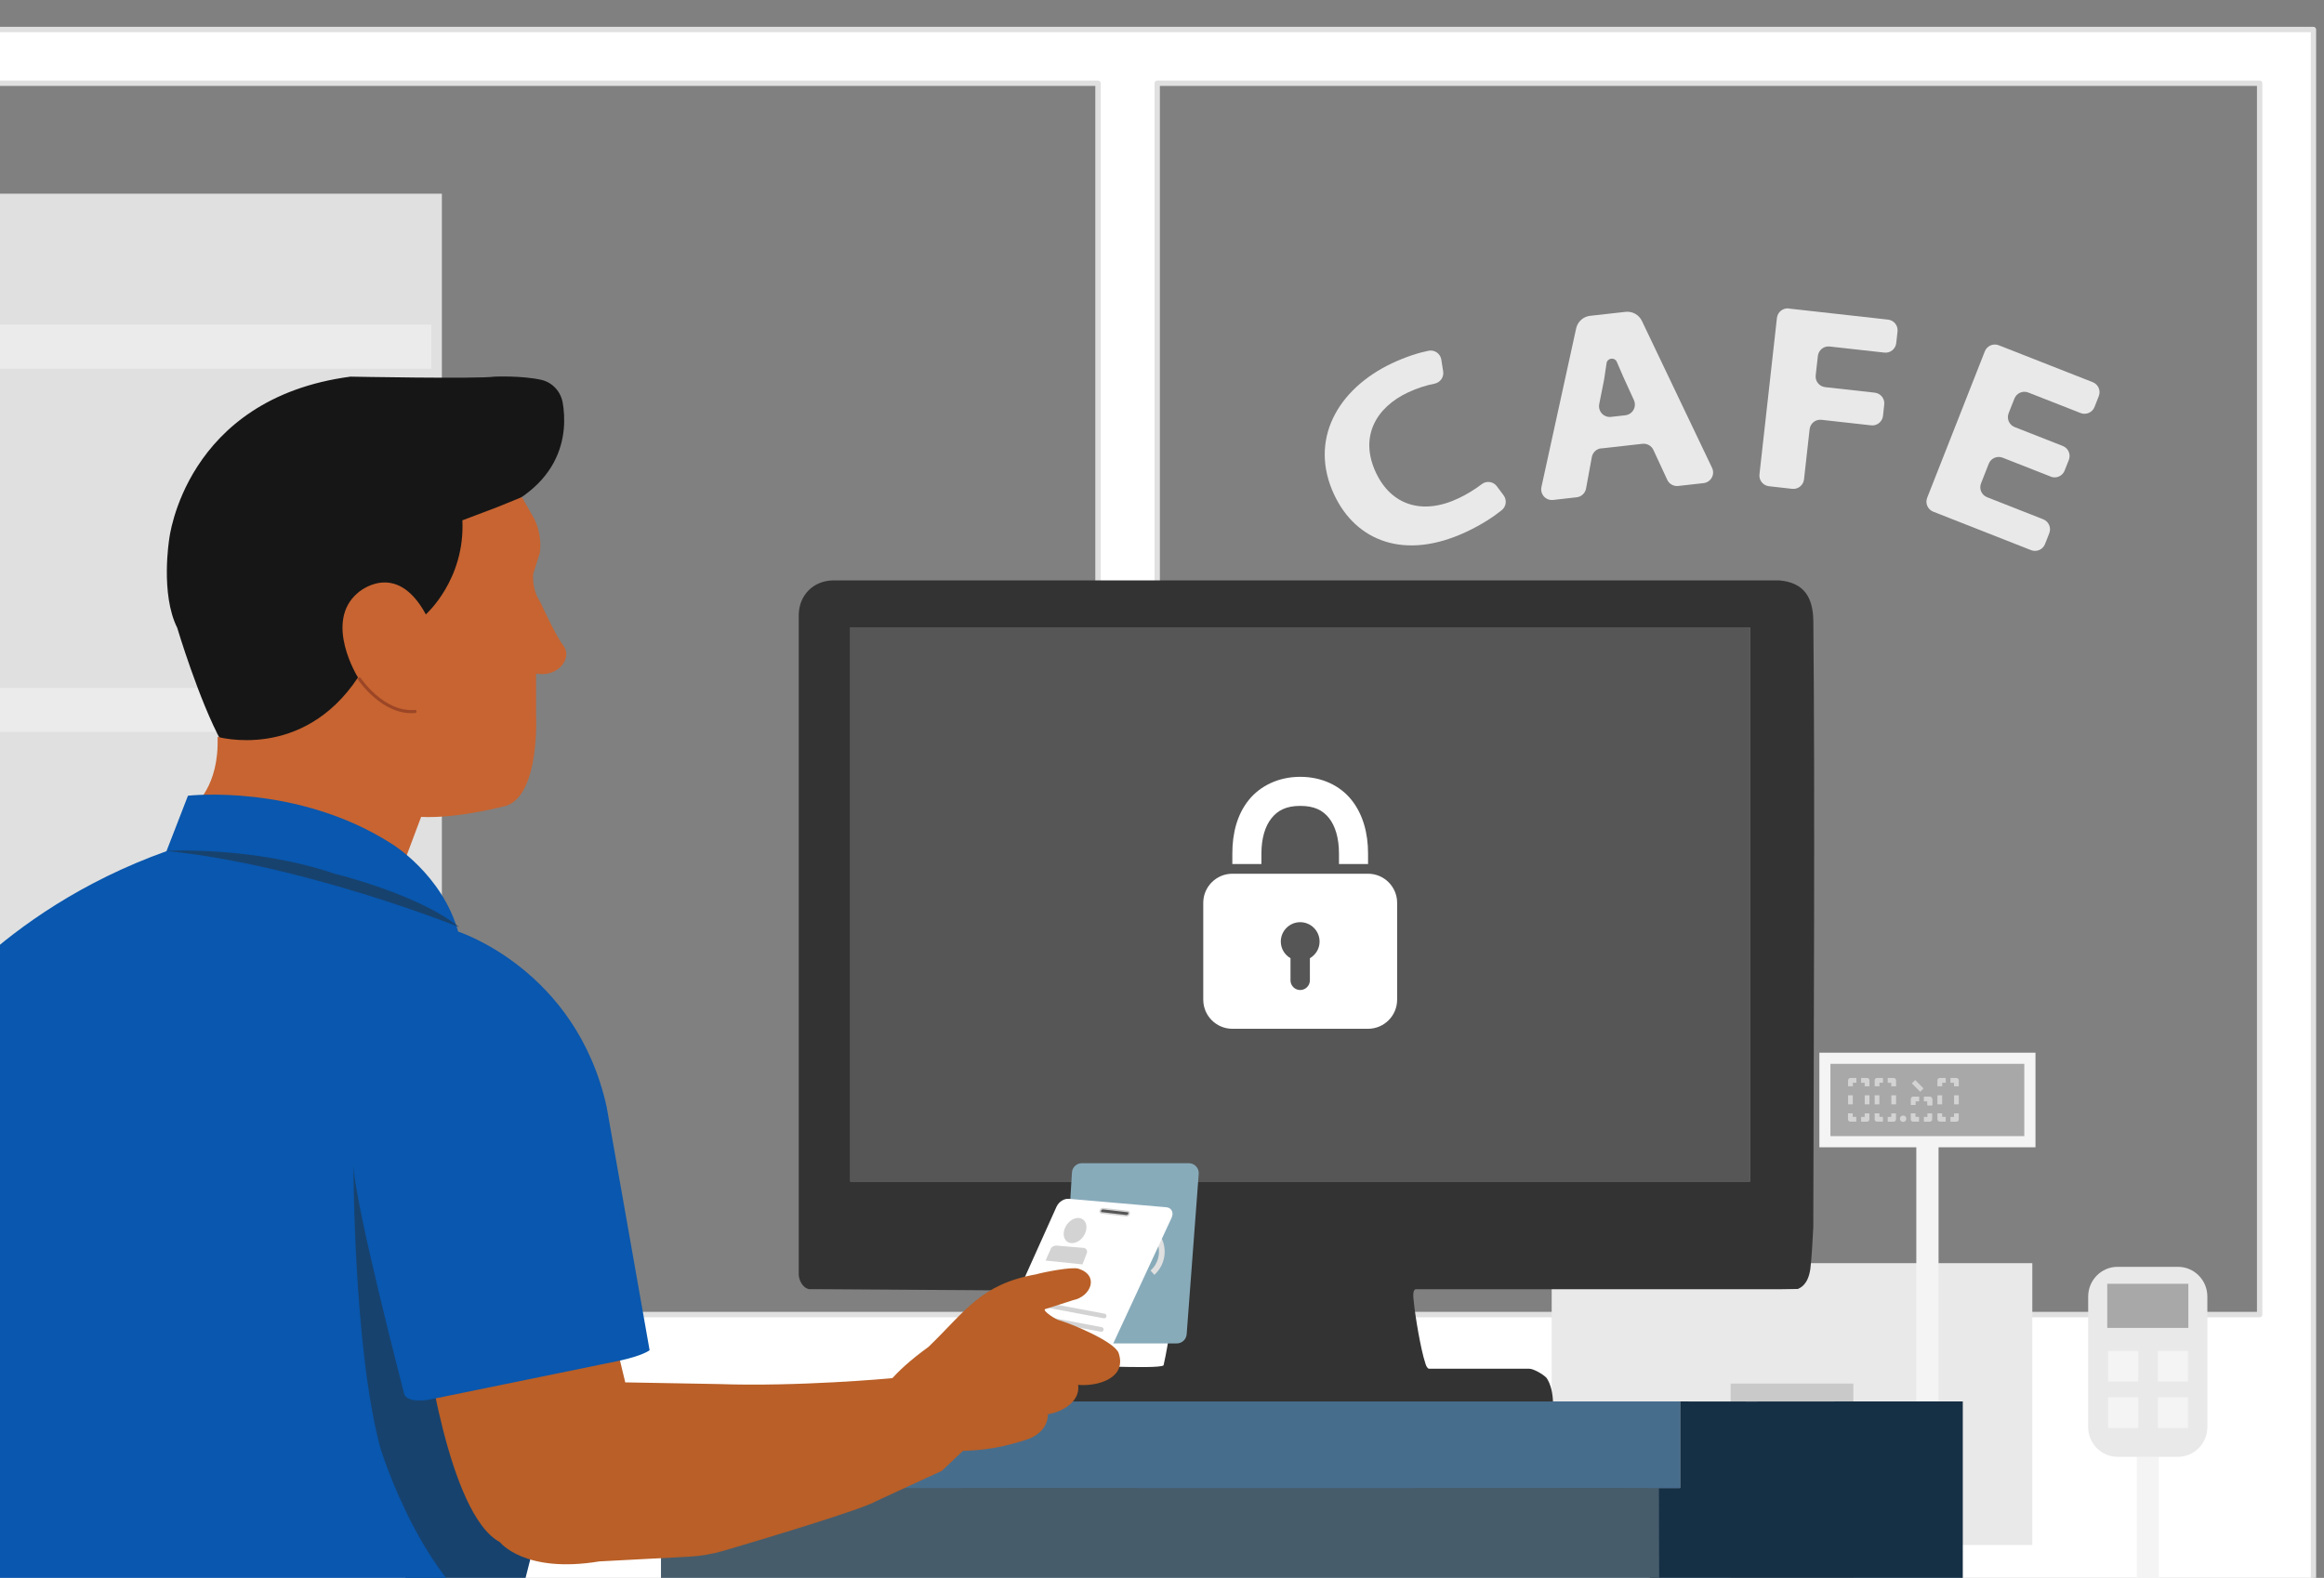 <?xml version="1.0" encoding="UTF-8"?>
<svg id="Retail_Tap" data-name="Retail Tap" xmlns="http://www.w3.org/2000/svg" viewBox="0 0 374 254">
  <rect x="0" y="0" width="374" height="254" fill="#808080" stroke="none"/>
  <defs>
    <style>
      .cls-1, .cls-2, .cls-3 {
        fill: none;
      }

      .cls-4 {
        fill: #e0e0e0;
      }

      .cls-5 {
        fill: #0957ae;
      }

      .cls-6 {
        fill: #465c6b;
      }

      .cls-7 {
        stroke-miterlimit: 10;
        stroke-width: .25px;
      }

      .cls-7, .cls-3 {
        stroke: #d3d3d3;
      }

      .cls-7, .cls-8 {
        fill: #565656;
      }

      .cls-9 {
        fill: #ebebeb;
      }

      .cls-10 {
        fill: #f4f4f4;
      }

      .cls-2 {
        stroke: #9c4626;
        stroke-width: .5px;
      }

      .cls-2, .cls-3 {
        stroke-linecap: round;
        stroke-linejoin: round;
      }

      .cls-11 {
        fill: #476d8d;
      }

      .cls-12 {
        fill: #b95f27;
      }

      .cls-3 {
        stroke-width: .75px;
      }

      .cls-13 {
        fill: #c9c9c9;
      }

      .cls-14 {
        fill: #c76431;
      }

      .cls-15 {
        fill: #fff;
      }

      .cls-16 {
        fill: #e9e9e9;
      }

      .cls-17 {
        fill: #f5f5f5;
      }

      .cls-18 {
        fill: #17426e;
      }

      .cls-19 {
        fill: #152f45;
      }

      .cls-20 {
        fill: #a8a8a8;
      }

      .cls-21 {
        fill: #333;
      }

      .cls-22 {
        fill: #d3d3d3;
      }

      .cls-23 {
        fill: #d3d3d3;
      }

      .cls-24 {
        fill: #e0e0e0;
      }

      .cls-25 {
        fill: #161616;
      }

      .cls-26 {
        fill: #88abba;
      }
    </style>
  </defs>
  <g>
    <g>
      <path class="cls-15" d="M-196.3,4.75v293.43s568.6,0,568.6,0V4.75s-381.67,0-381.67,0h-186.94ZM-10.23,211.62h-177.42V13.4H-10.23v198.22ZM176.71,211.62H-.71V13.4h177.42v198.22ZM363.65,211.62h-177.42V13.4h177.42v198.22Z"/>
      <path class="cls-24" d="M-196.73,298.18V4.75c0-.24.19-.43.43-.43H372.3c.24,0,.43.19.43.43v293.43c0,.24-.19.43-.43.43H-196.3c-.24,0-.43-.19-.43-.43ZM371.87,5.18H-195.87s0,292.56,0,292.56H371.87s0-292.56,0-292.56ZM-188.08,211.62V13.4c0-.24.19-.43.43-.43H-10.23c.24,0,.43.19.43.43v198.22c0,.24-.19.43-.43.43h-177.42c-.24,0-.43-.19-.43-.43ZM-10.66,13.83h-176.55s0,197.35,0,197.35H-10.66s0-197.35,0-197.35ZM-1.14,211.62V13.4c0-.24.19-.43.43-.43h177.42c.24,0,.43.19.43.43v198.22c0,.24-.19.43-.43.43H-.71c-.24,0-.43-.19-.43-.43ZM176.28,13.83H-.28s0,197.35,0,197.35h176.55s0-197.35,0-197.35ZM185.8,211.62V13.4c0-.24.19-.43.43-.43h177.42c.24,0,.43.19.43.43v198.22c0,.24-.19.43-.43.43h-177.42c-.24,0-.43-.19-.43-.43ZM363.21,13.83h-176.55s0,197.35,0,197.35h176.55s0-197.35,0-197.35Z"/>
    </g>
    <path class="cls-16" d="M240.89,78.28c-.57-.77-1.66-.93-2.42-.35-1.18.9-2.45,1.67-3.79,2.3-5.8,2.74-10.78,1.07-13.23-4.1-2.74-5.79-.03-10.52,5.12-12.95,1.58-.74,3.02-1.17,4.26-1.41.93-.18,1.56-1.03,1.42-1.97l-.3-1.91s0-.05-.01-.07c-.19-.93-1.09-1.54-2.03-1.36-1.52.3-3.58.93-5.88,2.01-8.76,4.13-13.48,12.36-9.3,21.21,3.5,7.41,11.32,10.62,21.32,5.9,2.44-1.15,4.37-2.44,5.63-3.46.72-.58.85-1.63.3-2.38l-1.1-1.47Z"/>
    <path class="cls-16" d="M257.68,72.19l6.64-.75c.74-.08,1.45.32,1.76.99l2.23,4.81c.31.67,1.02,1.07,1.76.99l4.09-.46c.19-.02.38-.07.55-.16.86-.41,1.23-1.44.81-2.3l-11.29-23.65c-.48-1-1.53-1.58-2.63-1.46l-5.71.64c-1.1.12-2,.94-2.24,2.02l-5.59,25.54c-.04.18-.05.37-.03.56.11.95.96,1.63,1.91,1.52l3.79-.43c.76-.08,1.37-.66,1.51-1.4l.93-5.07c.14-.75.75-1.32,1.5-1.41ZM259.25,67.11c-.18.02-.35.01-.53-.02-.94-.19-1.54-1.09-1.36-2.03l.79-3.97c.14-.87.27-1.74.39-2.61.12-.86,1.3-1.03,1.65-.23l1.08,2.49,1.68,3.68c.08.17.12.34.14.52.11.95-.57,1.8-1.52,1.91l-2.32.26Z"/>
    <path class="cls-16" d="M287.87,49.65c-.95-.1-1.8.58-1.91,1.53l-2.81,25.18s0,0,0,0c-.11.95.58,1.8,1.52,1.91l3.74.42h0c.95.11,1.8-.58,1.91-1.52l.9-8.07s0,0,0,0c.11-.95.96-1.63,1.91-1.52l7.99.89h0c.95.11,1.8-.58,1.91-1.52l.2-1.83s0,0,0,0c.11-.95-.58-1.8-1.52-1.91l-7.99-.89s0,0,0,0c-.95-.11-1.63-.96-1.52-1.91l.35-3.11s0,0,0,0c.11-.95.96-1.63,1.91-1.52l8.79.98s0,0,0,0c.95.11,1.8-.58,1.91-1.52l.21-1.88s0,0,0,0c.11-.95-.58-1.8-1.52-1.91l-15.96-1.78s0,0,0,0Z"/>
    <path class="cls-16" d="M330.02,76.73c.89.35,1.89-.09,2.24-.98l.68-1.72s0,0,0,0c.35-.89-.09-1.89-.98-2.24l-7.74-3.04c-.89-.35-1.32-1.35-.97-2.24l.93-2.35c.35-.89,1.35-1.32,2.24-.97l8.41,3.3s0,0,0,0c.89.35,1.89-.09,2.24-.97l.69-1.76s0,0,0,0c.35-.89-.09-1.89-.98-2.24l-15.12-5.94s0,0,0,0c-.89-.35-1.89.09-2.24.97l-9.28,23.58s0,0,0,0c-.35.89.09,1.89.98,2.24l15.74,6.19s0,0,0,0c.89.35,1.89-.09,2.24-.97l.69-1.76s0,0,0,0c.35-.89-.09-1.89-.98-2.24l-9.03-3.55c-.89-.35-1.32-1.35-.97-2.24l1.24-3.15c.35-.89,1.35-1.32,2.24-.97l7.74,3.04s0,0,0,0Z"/>
    <g>
      <g>
        <path class="cls-10" d="M347.42,272.29h-3.55v-46.46h3.55v46.46Z"/>
        <path class="cls-16" d="M336.05,229.72v-21c0-2.65,2.12-4.79,4.73-4.79h9.72s0,0,0,0c2.61,0,4.73,2.14,4.73,4.79v21s0,0,0,0c0,2.65-2.12,4.79-4.73,4.79h-9.72c-2.61,0-4.73-2.14-4.73-4.79Z"/>
        <path class="cls-20" d="M352.17,213.76h-13.05v-7.1h13.05v7.1Z"/>
        <path class="cls-10" d="M352.12,222.39h-4.86v-4.92h4.86v4.92ZM344.11,222.39h-4.86v-4.92h4.86v4.92ZM352.12,229.86h-4.86v-4.92h4.86v4.92ZM344.11,229.86h-4.86v-4.92h4.86v4.92Z"/>
      </g>
      <g>
        <path class="cls-16" d="M327.06,248.71h-77.35v-45.37h77.35v45.37Z"/>
        <path class="cls-13" d="M298.26,268.09h-19.75v-45.37h19.75v45.37Z"/>
      </g>
      <g>
        <path class="cls-10" d="M311.97,262.4h-3.58v-85.08h3.58v85.08Z"/>
        <path class="cls-20" d="M326.67,183.79h-32.99v-13.43h32.99v13.43Z"/>
        <path class="cls-10" d="M292.79,169.46h34.78v15.23h-34.78v-15.23ZM325.77,171.25h-31.2s0,11.64,0,11.64h31.2s0-11.64,0-11.64Z"/>
        <g>
          <path class="cls-23" d="M312.17,180.56c-.21,0-.38-.17-.38-.38v-.96h.76v.57s.57,0,.57,0v.77h-.96s0,0,0,0ZM313.89,180.56v-.76h.57s0-.57,0-.57h.76v.96c0,.21-.17.38-.38.38h-.96s0,0,0,0ZM315.23,177.77h-.76v-1.45h.76v1.45ZM314.46,174.87v-.57s-.57,0-.57,0v-.77h.96c.21,0,.38.17.38.38v.96h-.76s0,0,0,0ZM311.79,174.87v-.96c0-.21.17-.38.38-.38h.96v.76h-.57s0,.57,0,.57h-.76s0,0,0,0ZM312.55,177.77h-.76v-1.45h.76v1.45ZM307.5,180.18v-.96h.76v.57s.57,0,.57,0v.77h-.96c-.21,0-.38-.17-.38-.38ZM309.61,180.56v-.76h.57s0-.57,0-.57h.76v.96c0,.21-.17.38-.38.38h-.96s0,0,0,0ZM310.18,177.87v-.57s-.57,0-.57,0v-.77h.96c.21,0,.38.17.38.38v.96h-.76s0,0,0,0ZM307.51,177.87v-.96c0-.21.17-.38.38-.38h.96v.77h-.57s0,.57,0,.57h-.76s0,0,0,0ZM301.69,180.18v-.96h.76v.57s.57,0,.57,0v.77h-.96c-.21,0-.38-.17-.38-.38ZM303.79,180.56v-.76h.57s0-.57,0-.57h.76v.96c0,.21-.17.38-.38.38h-.96s0,0,0,0ZM305.13,177.77h-.76v-1.45h.76v1.45ZM304.36,174.87v-.57s-.57,0-.57,0v-.77h.96c.21,0,.38.17.38.38v.96h-.76s0,0,0,0ZM301.69,174.87v-.96c0-.21.17-.38.38-.38h.96v.76h-.57s0,.57,0,.57h-.76s0,0,0,0ZM302.45,177.77h-.76v-1.45h.76v1.45ZM297.4,180.18v-.96h.76v.57s.57,0,.57,0v.77h-.96c-.21,0-.38-.17-.38-.38ZM299.51,180.56v-.76h.57s0-.57,0-.57h.76v.96c0,.21-.17.38-.38.38h-.96s0,0,0,0ZM300.85,177.77h-.76v-1.45h.76v1.45ZM300.08,174.87v-.57s-.57,0-.57,0v-.77h.96c.21,0,.38.17.38.38v.96h-.76s0,0,0,0ZM297.41,174.87v-.96c0-.21.17-.38.38-.38h.96v.76h-.57s0,.57,0,.57h-.76s0,0,0,0ZM298.17,177.77h-.76v-1.45h.76v1.45Z"/>
          <circle class="cls-23" cx="306.27" cy="180.09" r=".51"/>
          <path class="cls-23" d="M310.19,176.86h.76v1.1h-.76v-1.1ZM307.67,174.4l.54-.54,1.35,1.35-.54.54-1.35-1.35Z"/>
        </g>
      </g>
    </g>
    <g>
      <g>
        <path class="cls-24" d="M71.11,369.08h-248.11V31.18H71.11v337.9Z"/>
        <path class="cls-9" d="M69.42,59.35h-246.68v-7.09H69.42v7.09ZM69.42,117.82h-246.68v-7.09H69.42v7.09ZM69.42,176.28h-246.68v-7.09H69.42v7.09ZM69.42,234.74h-246.68v-7.09H69.42v7.09ZM69.42,293.2h-246.68v-7.09H69.42v7.09Z"/>
      </g>
      <g>
        <path class="cls-15" d="M.94,183.38l-5.28.57-5.42-.57v-3.67H.94v3.67ZM2.57,227.18h-13.96v-38.03s6.99-.57,6.99-.57l6.97.57v38.03Z"/>
        <path class="cls-17" d="M.94,183.38h-10.71s-1.63,5.77-1.63,5.77H2.57s-1.63-5.77-1.63-5.77Z"/>
      </g>
    </g>
  </g>
  <g>
    <path class="cls-19" d="M315.87,225.6v166.78h-50.41c-.24-47.75.31-95.52.02-143.27,0-.85,0,.37,0,0,0-.05,0-2.97,0-2.97v-6.61s4.89,0,4.89,0v-13.93c15.16.04,30.35-.03,45.51,0Z"/>
    <g>
      <path class="cls-1" d="M151.13,239.53h38.74c-9.22,0-17.9,0-25-.02-4.59,0-9.17,0-13.75.02Z"/>
      <path class="cls-1" d="M214.84,239.53h52.13l-5.84-.02s-21.78.02-46.29.02Z"/>
      <path class="cls-6" d="M106.37,238.01v154.37h160.6c-.24-47.75.31-95.52.02-143.27,0,0-.01-10.73-.02-11.1h-52.13c-8.26,0-16.82,0-24.97,0h-38.74c-12.21.04-24.39.11-36.61.01"/>
      <path class="cls-11" d="M151.13,239.53c4.58-.01,9.16-.02,13.75-.02,7.09,0,15.78.02,25,.02,8.15,0,16.71,0,24.97,0,24.51,0,46.29-.02,46.29-.02l5.84.02h3.39s0-13.93,0-13.93h-19.76s-1.15,0-1.15,0h-83.06s-.97,0-.97,0h-52.66l-21.1-.03c.09.16-2.76.72-2.54,1.12,2.35,4.3,7.96,8.5,10.21,12.84,0,0,0,0,0,.01,12.21.09,39.58.02,51.79-.01Z"/>
    </g>
    <path class="cls-21" d="M227.86,207.53c-.63.09-.38,1.57-.34,2.02.22,2.31,1.13,7.72,1.84,9.84.12.37.2.72.56.94h16.17c.72,0,2.32.93,2.82,1.51h0c.67,1.03.96,2.4,1.01,3.77h-83.54c-.36-.06-.27-1.84-.22-2.27.22-1.91,1.28-3.06,3.22-3.36,2.79-.43,16.87.53,17.87-.19.46-2.03.82-4.18,1.1-6.24.24-1.75.27-3.56.75-5.27v-.38l-57.92-.38h-1.01c-1.13-.28-1.58-1.56-1.63-2.28v-3.16s0-103.19,0-103.19c.09-3.11,2.33-5.37,5.45-5.46h152.36c4,.35,5.43,2.75,5.47,6.6.27,27.46.05,70.18-.01,97.53h0c-.06,1.55-.3,5.45-.47,6.68-.37,2.66-1.7,3.09-2.01,3.25l-2.6.04h-58.88M136.83,100.98v89.23h144.81v-89.23h-144.81Z"/>
    <polygon class="cls-8" points="281.26 100.98 280.89 100.98 247.79 100.98 247.41 100.98 137.21 100.98 136.83 100.98 136.83 190.21 137.21 190.21 281.64 190.21 281.64 100.98 281.26 100.98"/>
    <g>
      <path class="cls-26" d="M172.51,188.74l-1.58,25.83c-.06.92.67,1.69,1.59,1.69h16.86c.83,0,1.52-.64,1.59-1.47l1.94-25.83c.07-.92-.66-1.71-1.59-1.71h-17.22c-.84,0-1.54.65-1.59,1.49Z"/>
      <path class="cls-4" d="M178.07,197.74c-2.06,1.86-2.22,5.01-.36,7.07l.68-.63c-1.53-1.69-1.4-4.22.29-5.75l-.61-.69ZM186.13,198.15l-.68.63c1.52,1.64,1.4,4.22-.29,5.75l.61.69c2.06-1.86,2.23-5.05.36-7.07ZM179.59,199.42c-1.1,1-1.19,2.76-.2,3.86l.68-.63c-.65-.72-.59-1.89.13-2.55l-.61-.69ZM184.45,199.67l-.68.63c.65.72.59,1.89-.13,2.55l.61.69c1.1-1,1.19-2.76.2-3.86ZM181.97,200.56c-.51-.03-.94.36-.96.87s.36.94.87.96.94-.36.96-.87-.36-.94-.87-.96Z"/>
    </g>
  </g>
  <g>
    <g>
      <path class="cls-25" d="M74.9,83.95c16.21-4.32,16.44-14.55,15.66-19.1-.31-1.81-1.65-3.29-3.43-3.7-3.14-.71-7.55-.52-7.55-.52-2.55.39-23.18,0-23.18,0-26.71,3.54-29.17,26.17-29.17,26.17,0,0-1.44,8.8,1.29,14.26,0,0,3.49,11.68,7.13,18.35,0,0,17.11,2.68,23.17-9.91l10.92-10.01s5.76-5.38,5.15-15.54"/>
      <path class="cls-14" d="M83.98,80.01l1.68,2.95s1.67,2.43,1.21,6.07l-1.06,3.34s-.3,2.43,1.14,4.55c0,0,2.49,5.46,3.66,6.94.41.52.62,1.2.49,1.86-.09.44-.29.94-.72,1.44-.84.99-2.17,1.43-3.46,1.34l-.65-.05v6.82s.61,12.44-4.7,14.41c0,0-7.73,2.12-13.8,1.82l-2.73,7.28-33.82-9.1s4.09-3.03,3.79-11.07c0,0,13.65,3.94,22.6-9.55,0,0-5.61-8.95,0-13.65,0,0,6.07-5.46,10.92,3.49,0,0,6.33-5.58,5.88-15.14l5.6-2.12,3.98-1.62Z"/>
      <path class="cls-2" d="M57.85,109.3s3.8,5.69,8.94,5.23"/>
    </g>
    <g>
      <path class="cls-18" d="M56.61,186.81s-11.18,41.66-6.99,51.83c0,0,13.28,13.05,21.35,20.8,0,0,7.67,2.02,11.4,3.25l2.96-11.64-28.73-64.24Z"/>
      <g>
        <path class="cls-12" d="M68.41,215.25s3.63,28.53,12.03,32.99c0,0,3.91,5.11,16.01,3.11l14.39-.76c1.93-.1,3.83-.43,5.68-.97,6.54-1.93,22.43-6.7,24.54-8,0,0,10.48-4.82,10.84-5s-.36.18-.36.18l9.13-8.65-8.5-9.89s-4.91,3.45-9,3.63c0,0-14.73,1.36-27.55.91l-15-.27-3.09-12.82-29.13,5.53Z"/>
        <g>
          <path class="cls-15" d="M170.04,194.22l-10.63,23.65c-.38.84.01,1.61.85,1.68l15.35,1.34c.76.07,1.62-.47,1.97-1.23l10.96-23.62c.39-.84,0-1.63-.84-1.7l-15.68-1.36c-.77-.07-1.63.48-1.98,1.25Z"/>
          <line class="cls-3" x1="167.35" y1="209.9" x2="177.69" y2="211.84"/>
          <line class="cls-3" x1="166.89" y1="212.06" x2="177.23" y2="214.01"/>
          <path class="cls-22" d="M168.26,202.92l5.94.62.73-1.88s.13-.62-.46-.77l-4.42-.38s-.47-.05-.87.35l-.92,2.06Z"/>
          <path class="cls-22" d="M174.72,198.29c-.36,1.12-1.43,1.93-2.37,1.82-.95-.11-1.42-1.11-1.05-2.22s1.43-1.93,2.37-1.82c.95.11,1.42,1.11,1.05,2.22Z"/>
          <path class="cls-7" d="M181.25,195.71l-3.95-.46c-.19-.02-.29-.19-.22-.38h0c.06-.19.26-.33.45-.31l3.95.46c.19.02.29.19.22.38h0c-.06.19-.26.33-.45.31Z"/>
        </g>
        <path class="cls-12" d="M170.45,212.53c1.86.51,8.96,3.44,9.58,5.3,1.34,4.03-3.37,5.38-6.53,5.1.4,2.78-2.74,4.41-4.86,4.73.01,2-1.52,3.45-3.3,4.04-5.63,1.87-9.22,1.87-12.52,1.87,5.95,0-26.47,0-3.39-16.76,5.98-5.78,8.42-10.1,17.3-11.67h0c1.2-.35,5.78-1.25,6.83-.91,3.4,1.09,1.99,4.49-.85,5.06l-4.53,1.45c-.47.29,1.92,1.77,2.26,1.79h0Z"/>
      </g>
      <path class="cls-5" d="M69.27,225.27l30.23-6.19c4.03-.86,5.04-1.73,5.04-1.73l-6.91-39.16c-4.9-22.17-23.9-28.22-23.9-28.22-2.59-9.21-10.65-14.11-10.65-14.11-15.26-9.79-32.83-7.77-32.83-7.77l-3.46,8.93c-27.36,9.79-39.74,28.51-39.74,28.51-2.59,4.03-18.43,38.59-18.43,38.59,5.76,6.04,25.98,11.56,25.98,11.56l1.85,38.46c.42,2.58.64,5.82.73,9.22,28.46,3.06,56.77,3.03,84.6,6.31l.58-6.96c-13.82-5.47-21.16-29.66-21.16-29.66-4.32-16.13-4.32-45.5-4.32-45.5.14,6.05,8.21,37,8.21,37,.86,1.44,4.18.72,4.18.72Z"/>
      <path class="cls-18" d="M26.74,136.97s13.83-.82,27.11,3.68c0,0,13.48,3.27,20.02,8.58,0,0-24.93-10.01-47.13-12.26Z"/>
    </g>
  </g>
  <path class="cls-15" d="M209.24,125.05c-3.45,0-6.43,1.43-8.29,3.75-1.86,2.32-2.63,5.33-2.63,8.58v1.71h4.68v-1.71c0-2.46.61-4.4,1.61-5.65,1-1.26,2.36-2,4.63-2s3.63.7,4.63,1.95c1,1.25,1.61,3.21,1.61,5.7v1.71h4.68v-1.71c0-3.27-.82-6.31-2.68-8.63s-4.8-3.7-8.24-3.7ZM198.32,140.65c-2.58,0-4.68,2.1-4.68,4.68v15.6c0,2.58,2.1,4.68,4.68,4.68h21.84c2.58,0,4.68-2.1,4.68-4.68v-15.6c0-2.58-2.1-4.68-4.68-4.68h-21.84ZM209.24,148.45c1.72,0,3.12,1.4,3.12,3.12,0,1.15-.63,2.14-1.56,2.68v3.56c0,.86-.7,1.56-1.56,1.56s-1.56-.7-1.56-1.56v-3.56c-.93-.54-1.56-1.53-1.56-2.68,0-1.72,1.4-3.12,3.12-3.12Z"/>
</svg>